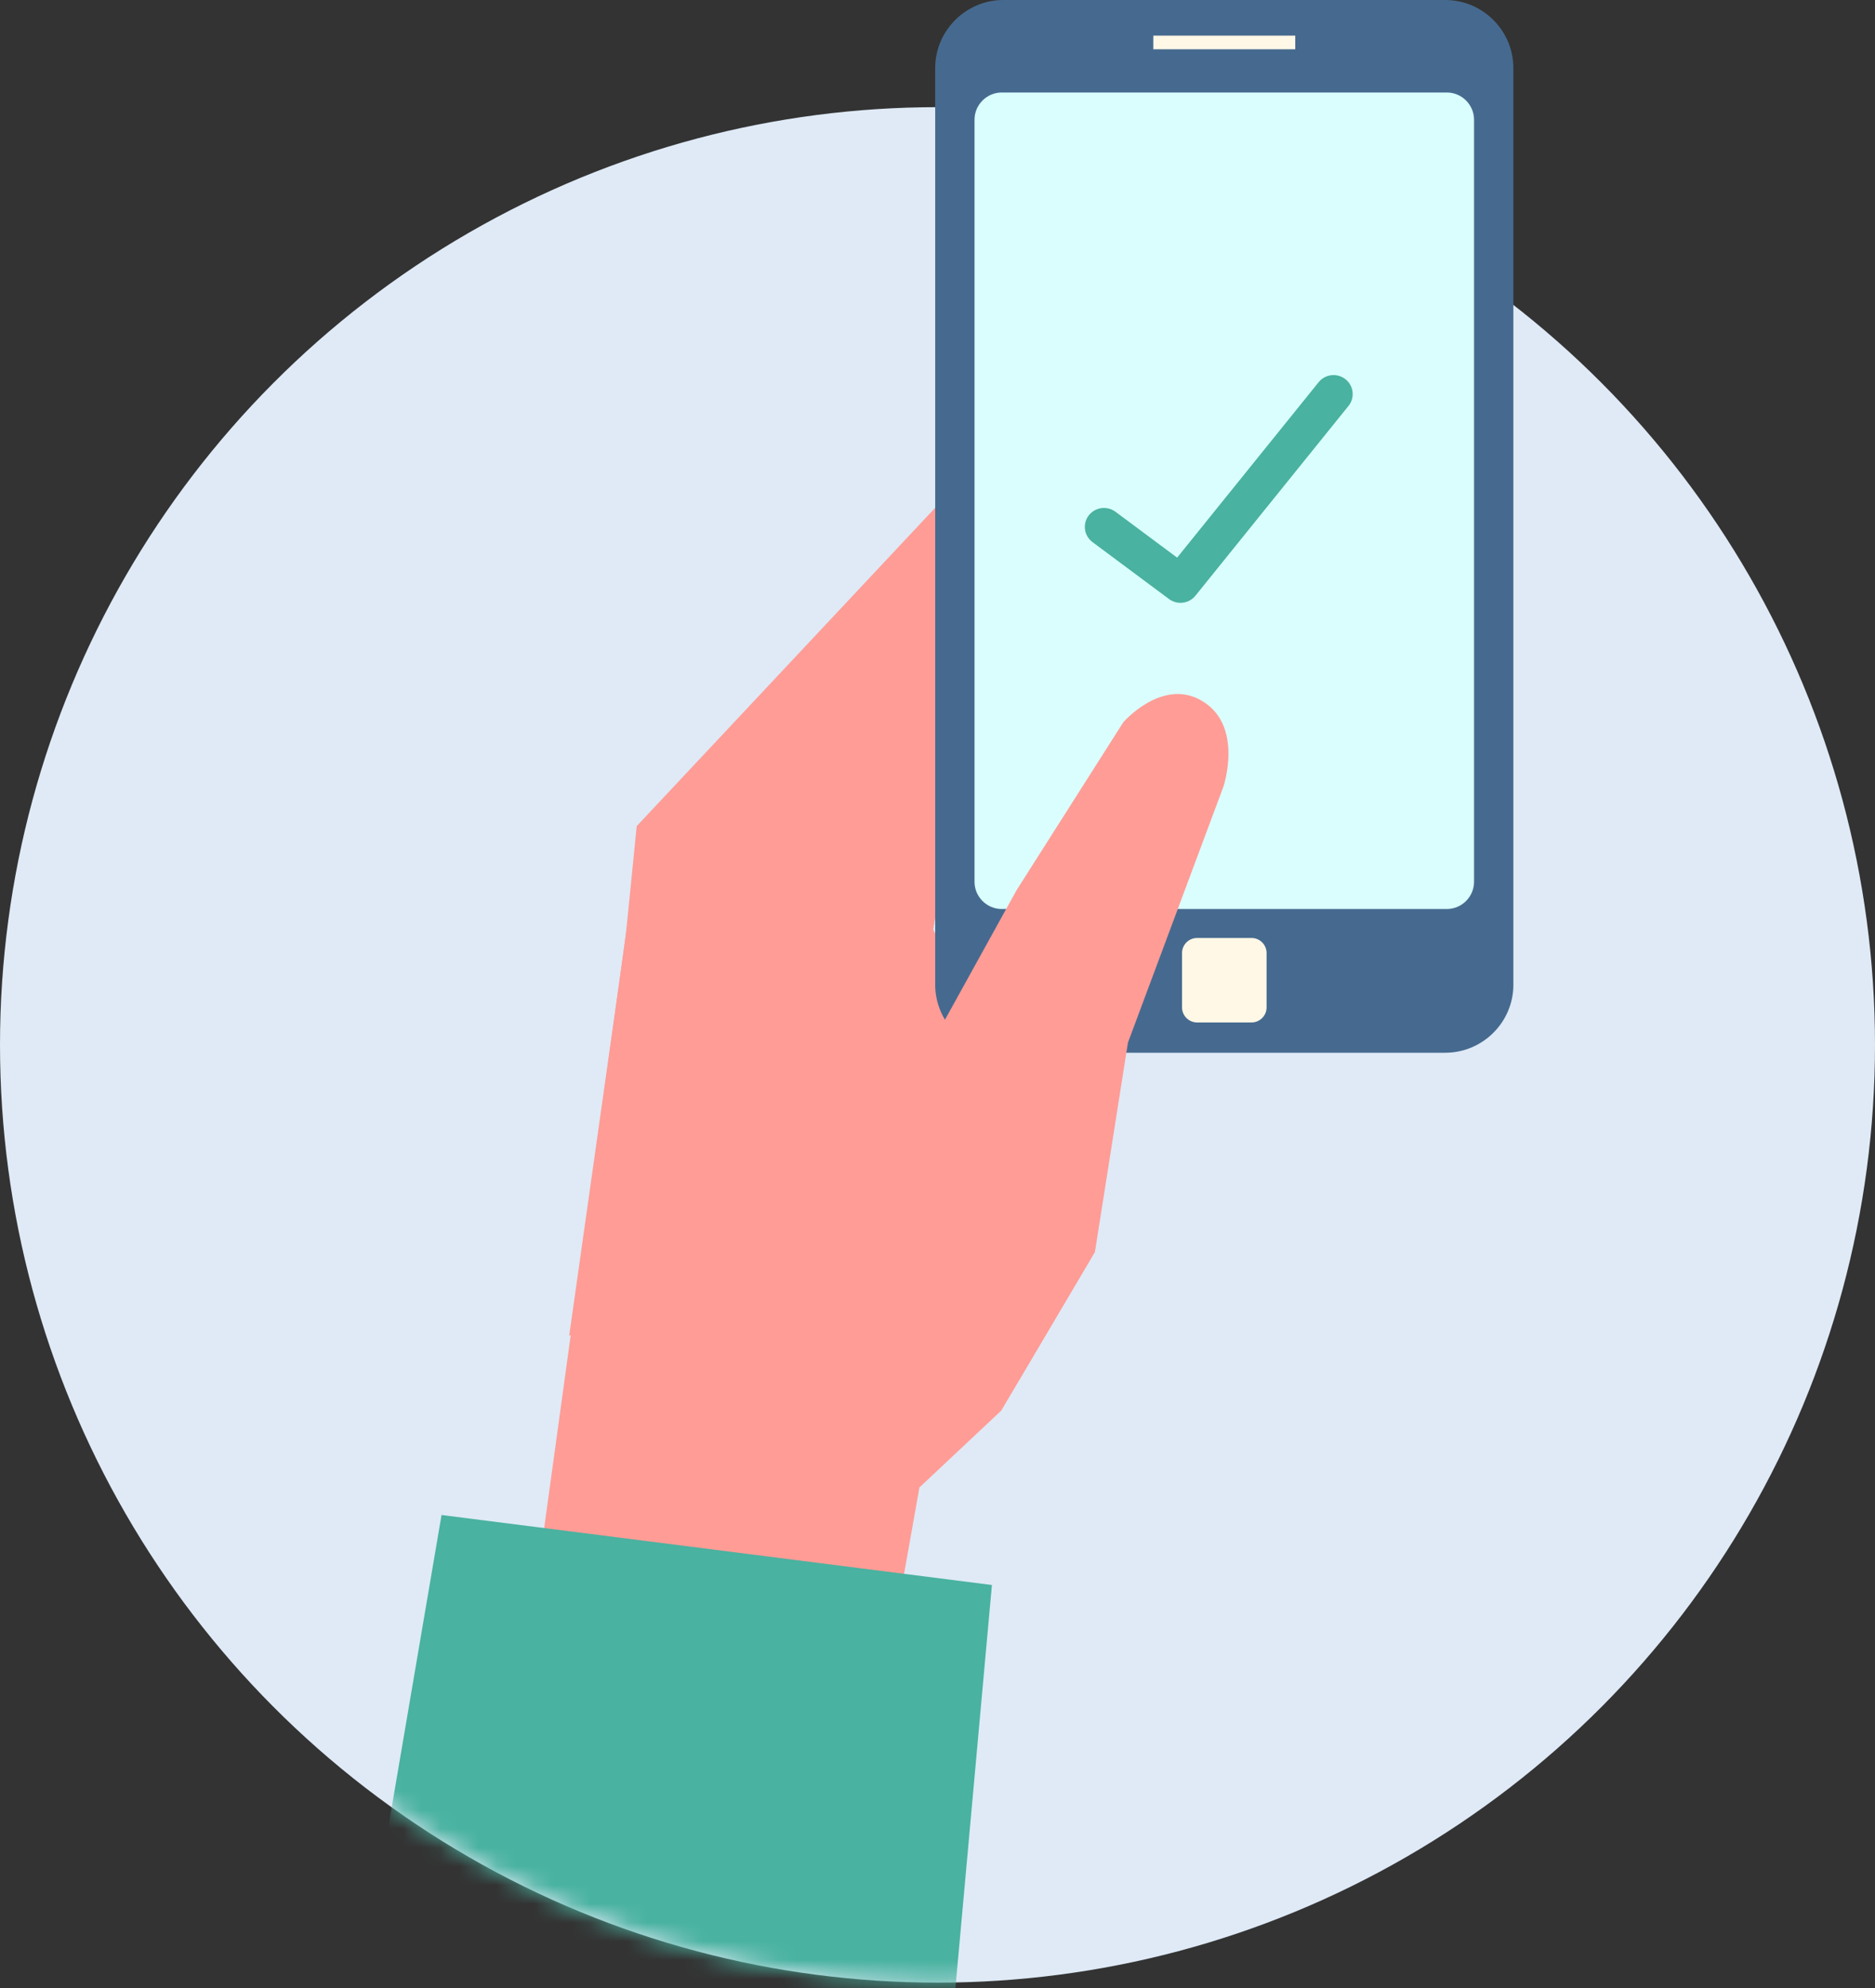 <svg width="100" height="106" viewBox="0 0 100 106" fill="none" xmlns="http://www.w3.org/2000/svg">
<rect x="0" y="0" width="100" height="106" fill="#333333" stroke="none"/>
<circle cx="50" cy="55.714" r="50" fill="#DFEAF6"/>
<path d="M52.772 31.866L33.882 46.168L28.514 85.17L47.76 86.487L49.036 79.311L53.382 75.23L58.399 66.737L49.768 49.56L52.772 31.866Z" fill="#FF9C96"/>
<path d="M46.868 33.363L33.37 49.932L30.357 71.218C31.865 70.714 33.291 71.058 34.971 71.124C38.091 71.244 41.135 71.416 44.206 72.016C47.624 72.684 50.965 73.209 54.348 73.594L58.399 66.736L43.778 50.197L46.868 33.363Z" fill="#FF9C96"/>
<path d="M52.902 23.85L33.958 44.048L32.494 58.672L49.768 49.56L52.851 31.402L52.902 31.328V23.85Z" fill="#FF9C96"/>
<path d="M80.714 52.503C80.714 54.502 79.079 56.132 77.081 56.132H53.51C51.512 56.132 49.877 54.502 49.877 52.503V3.629C49.877 1.633 51.512 0 53.51 0H77.08C79.078 0 80.713 1.633 80.713 3.629V52.503H80.714Z" fill="#466A8F"/>
<path d="M78.616 47.018C78.616 47.815 77.962 48.468 77.165 48.468H53.426C52.628 48.468 51.974 47.815 51.974 47.018V6.383C51.974 5.587 52.628 4.932 53.426 4.932H77.165C77.962 4.932 78.616 5.587 78.616 6.383V47.018Z" fill="#DAFEFD"/>
<path d="M59.49 27.286C59.198 27.069 58.812 27.023 58.477 27.165C58.142 27.307 57.908 27.615 57.865 27.974C57.821 28.333 57.974 28.688 58.266 28.905L62.347 31.94C62.788 32.268 63.412 32.19 63.756 31.763L71.919 21.645C72.272 21.208 72.2 20.571 71.76 20.222C71.32 19.873 70.678 19.943 70.326 20.38L62.781 29.733L59.49 27.286Z" fill="#49B2A0"/>
<path d="M69.08 1.9H61.51V2.627H69.08V1.9Z" fill="#FFF8E6"/>
<path d="M67.551 53.714C67.551 54.158 67.19 54.517 66.746 54.517H63.845C63.402 54.517 63.042 54.156 63.042 53.714V50.816C63.042 50.372 63.403 50.013 63.845 50.013H66.746C67.191 50.013 67.551 50.373 67.551 50.816V53.714Z" fill="#FFF8E6"/>
<path d="M46 75.493L53.382 75.23L58.399 66.737L60.157 55.592L65.249 41.944C65.249 41.944 66.361 38.649 64.057 37.342C61.958 36.151 59.911 38.508 59.911 38.508L54.222 47.456L44.891 64.332C44.89 64.331 43.627 75.283 46 75.493Z" fill="#FF9C96"/>
<mask id="mask0" mask-type="alpha" maskUnits="userSpaceOnUse" x="0" y="5" width="100" height="101">
<circle cx="50" cy="55.714" r="50" fill="#DFEAF6"/>
</mask>
<g mask="url(#mask0)">
<path d="M52.902 84.512L23.549 80.78L19.286 105.783L50.529 110.714L52.902 84.512Z" fill="#49B2A0"/>
</g>
</svg>
